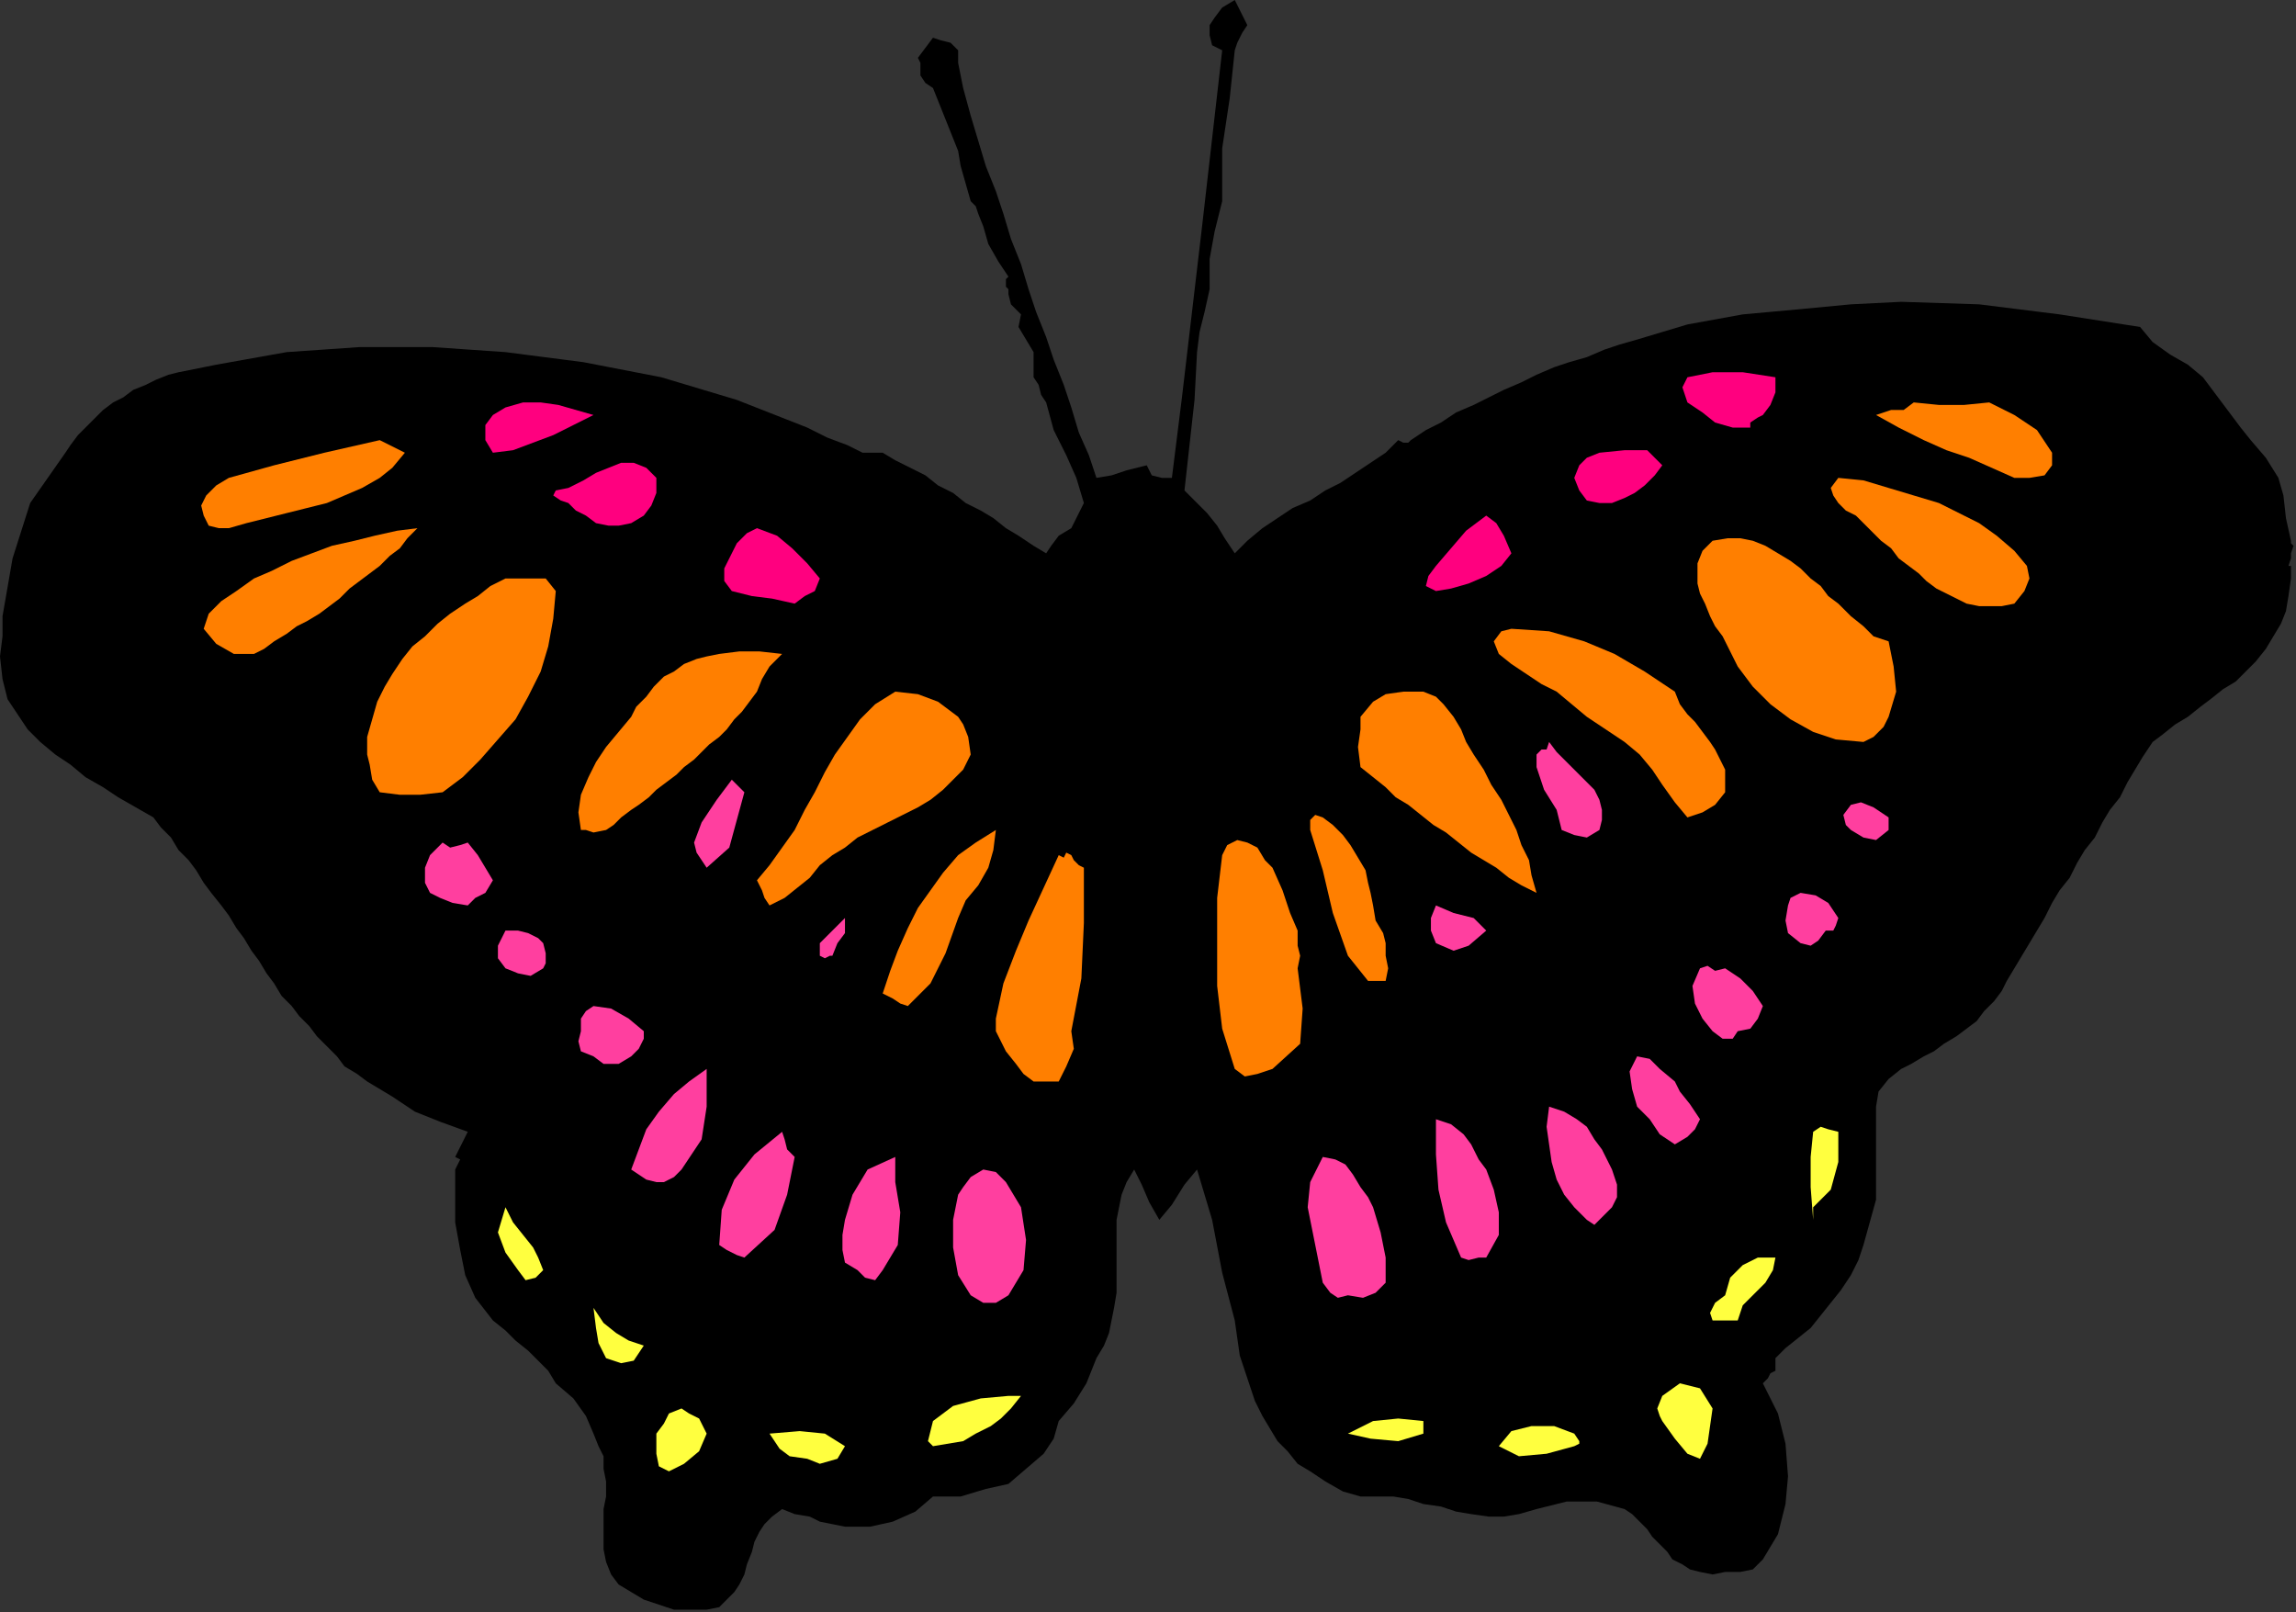 <?xml version="1.0" encoding="UTF-8" standalone="no"?>
<svg
   xmlns:dc="http://purl.org/dc/elements/1.1/"
   xmlns:cc="http://creativecommons.org/ns#"
   xmlns:rdf="http://www.w3.org/1999/02/22-rdf-syntax-ns#"
   xmlns:svg="http://www.w3.org/2000/svg"
   xmlns="http://www.w3.org/2000/svg"
   xmlns:sodipodi="http://sodipodi.sourceforge.net/DTD/sodipodi-0.dtd"
   xmlns:inkscape="http://www.inkscape.org/namespaces/inkscape"
   version="1.0"
   width="154.601mm"
   height="108.543mm"
   id="svg103"
   sodipodi:docname="ANSSG243.WMF">
  <rect width="100%" height="100%" fill="#333333" stroke="none"/>
  <sodipodi:namedview
     pagecolor="#ffffff"
     bordercolor="#666666"
     borderopacity="1"
     objecttolerance="10"
     gridtolerance="10"
     guidetolerance="10"
     inkscape:pageopacity="0"
     inkscape:pageshadow="2"
     inkscape:window-width="640"
     inkscape:window-height="480"
     id="namedview105" />
  <defs
     id="defs3">
    <pattern
       id="WMFhbasepattern"
       patternUnits="userSpaceOnUse"
       width="6"
       height="6"
       x="0"
       y="0" />
  </defs>
  <path
     style="fill:#000000;fill-rule:evenodd;fill-opacity:1;stroke:none;"
     d="  M 317.44,6.4   L 316.16,8.32   L 314.88,10.88   L 314.24,12.8   L 314.24,12.8   L 312.96,24.96   L 311.04,37.76   L 311.04,51.2   L 311.04,51.2   L 309.12,58.88   L 307.84,65.92   L 307.84,73.6   L 307.84,73.6   L 306.56,79.36   L 305.28,84.48   L 304.64,89.6   L 304.64,89.6   L 304,101.76   L 302.72,113.28   L 301.44,124.8   L 301.44,124.8   L 304.64,128   L 307.2,130.56   L 309.76,133.76   L 311.68,136.96   L 314.24,140.8   L 314.24,140.8   L 317.44,137.6   L 321.28,134.4   L 325.12,131.84   L 328.96,129.28   L 333.44,127.36   L 337.28,124.8   L 341.12,122.88   L 344.96,120.32   L 348.8,117.76   L 352.64,115.2   L 355.84,112   L 355.84,112   L 357.12,112.64   L 358.4,112.64   L 359.04,112   L 359.04,112   L 362.88,109.44   L 366.72,107.52   L 370.56,104.96   L 375.04,103.04   L 378.88,101.12   L 382.72,99.2   L 387.2,97.28   L 391.04,95.36   L 395.52,93.44   L 399.36,92.16   L 403.84,90.88   L 408.32,88.96   L 412.16,87.68   L 416.64,86.4   L 416.64,86.4   L 429.44,82.56   L 443.52,80   L 457.6,78.72   L 471.04,77.44   L 483.84,76.8   L 483.84,76.8   L 503.68,77.44   L 524.16,80   L 544.64,83.2   L 544.64,83.2   L 547.84,87.04   L 552.32,90.24   L 556.8,92.8   L 560.64,96   L 560.64,96   L 570.24,108.8   L 572.8,112   L 576.64,116.48   L 579.84,121.6   L 579.84,121.6   L 581.12,126.08   L 581.76,131.84   L 583.04,137.6   L 583.04,137.6   L 583.04,138.24   L 583.68,138.88   L 583.04,140.8   L 583.04,140.8   L 583.04,140.8   L 583.04,140.8   L 583.04,140.8   L 583.04,140.8   L 583.04,142.08   L 582.4,144   L 583.04,144   L 583.04,144   L 583.04,147.2   L 583.04,147.2   L 582.4,151.68   L 581.76,155.52   L 580.48,158.72   L 578.56,161.92   L 576.64,165.12   L 574.08,168.32   L 571.52,170.88   L 568.96,173.44   L 565.76,175.36   L 562.56,177.92   L 560,179.84   L 556.8,182.4   L 553.6,184.32   L 550.4,186.88   L 547.84,188.8   L 547.84,188.8   L 545.28,192.64   L 543.36,195.84   L 541.44,199.04   L 539.52,202.88   L 536.96,206.08   L 535.04,209.28   L 533.12,213.12   L 530.56,216.32   L 528.64,219.52   L 526.72,223.36   L 524.16,226.56   L 522.24,229.76   L 520.32,233.6   L 518.4,236.8   L 516.48,240   L 514.56,243.2   L 512.64,246.4   L 512.64,246.4   L 510.72,249.6   L 509.44,252.16   L 507.52,254.72   L 504.96,257.28   L 503.04,259.84   L 500.48,261.76   L 497.92,263.68   L 494.72,265.6   L 492.16,267.52   L 489.6,268.8   L 486.4,270.72   L 483.84,272   L 483.84,272   L 480.64,274.56   L 478.08,277.76   L 477.44,281.6   L 477.44,281.6   L 477.44,293.12   L 477.44,305.28   L 474.24,316.8   L 474.24,316.8   L 472.96,320.64   L 471.04,324.48   L 468.48,328.32   L 465.92,331.52   L 463.36,334.72   L 460.8,337.92   L 457.6,340.48   L 454.4,343.04   L 451.84,345.6   L 451.84,345.6   L 451.84,348.8   L 450.56,349.44   L 449.92,350.72   L 448.64,352   L 448.64,352   L 452.48,359.68   L 454.4,367.36   L 455.04,375.68   L 454.4,382.72   L 452.48,390.4   L 448.64,396.8   L 448.64,396.8   L 446.08,399.36   L 442.88,400   L 439.04,400   L 439.04,400   L 439.04,400.64   L 439.04,400.64   L 439.04,400   L 439.04,400   L 435.84,400.64   L 432.64,400   L 430.08,399.36   L 428.16,398.08   L 425.6,396.8   L 424.32,394.88   L 422.4,392.96   L 420.48,391.04   L 419.2,389.12   L 417.28,387.2   L 415.36,385.28   L 413.44,384   L 413.44,384   L 406.4,382.08   L 398.72,382.08   L 391.04,384   L 391.04,384   L 386.56,385.28   L 382.72,385.92   L 378.88,385.92   L 374.4,385.28   L 370.56,384.64   L 366.72,383.36   L 362.24,382.72   L 358.4,381.44   L 354.56,380.8   L 350.08,380.8   L 346.24,380.8   L 346.24,380.8   L 341.76,379.52   L 337.28,376.96   L 333.44,374.4   L 333.44,374.4   L 330.24,372.48   L 327.68,369.28   L 325.12,366.72   L 323.2,363.52   L 321.28,360.32   L 319.36,356.48   L 318.08,352.64   L 316.8,348.8   L 315.52,344.96   L 314.88,340.48   L 314.24,336   L 314.24,336   L 311.04,323.84   L 308.48,310.4   L 304.64,297.6   L 304.64,297.6   L 301.44,301.44   L 298.24,306.56   L 295.04,310.4   L 295.04,310.4   L 292.48,305.92   L 290.56,301.44   L 288.64,297.6   L 288.64,297.6   L 286.72,300.8   L 285.44,304   L 284.8,307.2   L 284.16,310.4   L 284.16,314.24   L 284.16,318.08   L 284.16,321.28   L 284.16,325.12   L 284.16,328.96   L 283.52,332.8   L 282.88,336   L 282.24,339.2   L 280.96,342.4   L 279.04,345.6   L 279.04,345.6   L 276.48,352   L 273.28,357.12   L 269.44,361.6   L 269.44,361.6   L 268.16,366.08   L 265.6,369.92   L 261.12,373.76   L 256.64,377.6   L 256.64,377.6   L 250.88,378.88   L 244.48,380.8   L 237.44,380.8   L 237.44,380.8   L 232.96,384.64   L 227.2,387.2   L 221.44,388.48   L 215.04,388.48   L 208.64,387.2   L 208.64,387.2   L 206.08,385.92   L 202.24,385.28   L 199.04,384   L 199.04,384   L 196.48,385.92   L 194.56,387.84   L 193.28,389.76   L 192,392.32   L 191.36,394.88   L 190.08,398.08   L 189.44,400.64   L 188.16,403.2   L 186.88,405.12   L 184.96,407.04   L 183.04,408.96   L 179.84,409.6   L 179.84,409.6   L 171.52,409.6   L 163.84,407.04   L 157.44,403.2   L 157.44,403.2   L 155.52,400.64   L 154.24,397.44   L 153.6,394.24   L 153.6,391.04   L 153.6,387.2   L 153.6,384   L 154.24,380.8   L 154.24,376.96   L 153.6,373.76   L 153.6,370.56   L 152.32,368   L 151.04,364.8   L 151.04,364.8   L 149.12,360.32   L 145.92,355.84   L 141.44,352   L 141.44,352   L 139.52,348.8   L 136.96,346.24   L 134.4,343.68   L 131.2,341.12   L 128.64,338.56   L 125.44,336   L 125.44,336   L 120.96,330.24   L 118.4,324.48   L 117.12,318.08   L 115.84,311.04   L 115.84,304.64   L 115.84,297.6   L 115.84,297.6   L 116.48,296.32   L 117.12,295.04   L 115.84,294.4   L 115.84,294.4   L 119.04,288   L 112,285.44   L 105.6,282.88   L 99.84,279.04   L 93.44,275.2   L 93.44,275.2   L 90.88,273.28   L 87.68,271.36   L 85.76,268.8   L 83.2,266.24   L 80.64,263.68   L 78.72,261.12   L 76.16,258.56   L 74.24,256   L 71.68,253.44   L 69.76,250.24   L 67.84,247.68   L 65.92,244.48   L 64,241.92   L 62.08,238.72   L 60.16,236.16   L 58.24,232.96   L 56.32,230.4   L 53.76,227.2   L 51.84,224.64   L 49.92,221.44   L 48,218.88   L 45.44,216.32   L 43.52,213.12   L 40.96,210.56   L 39.04,208   L 39.04,208   L 34.56,205.44   L 30.08,202.88   L 26.24,200.32   L 21.76,197.76   L 17.92,194.56   L 14.08,192   L 10.24,188.8   L 7.04,185.6   L 4.48,181.76   L 1.92,177.92   L 0.64,172.8   L 0.64,172.8   L 0,167.04   L 0.64,161.92   L 0.64,156.8   L 0.64,156.8   L 3.2,142.08   L 7.68,128   L 16.64,115.2   L 16.64,115.2   L 17.92,113.28   L 19.84,110.72   L 21.76,108.8   L 24.32,106.24   L 26.24,104.32   L 28.8,102.4   L 31.36,101.12   L 33.92,99.2   L 37.12,97.92   L 39.68,96.64   L 42.88,95.36   L 45.44,94.72   L 48.64,94.08   L 51.84,93.44   L 55.04,92.8   L 55.04,92.8   L 72.96,89.6   L 91.52,88.32   L 110.08,88.32   L 128.64,89.6   L 128.64,89.6   L 148.48,92.16   L 168.32,96   L 187.52,101.76   L 205.44,108.8   L 205.44,108.8   L 210.56,111.36   L 215.68,113.28   L 219.52,115.2   L 224.64,115.2   L 224.64,115.2   L 227.84,117.12   L 231.68,119.04   L 235.52,120.96   L 238.72,123.52   L 242.56,125.44   L 245.76,128   L 249.6,129.92   L 252.8,131.84   L 256,134.4   L 259.2,136.32   L 263.04,138.88   L 266.24,140.8   L 266.24,140.8   L 267.52,138.88   L 269.44,136.32   L 272.64,134.4   L 272.64,134.4   L 275.84,128   L 273.92,121.6   L 271.36,115.84   L 268.16,109.44   L 266.24,102.4   L 266.24,102.4   L 264.96,100.48   L 264.32,97.92   L 263.04,96   L 263.04,96   L 263.04,94.08   L 263.04,90.88   L 263.04,89.6   L 263.04,89.6   L 261.12,86.4   L 259.2,83.2   L 259.84,80   L 259.84,80   L 257.28,77.44   L 256.64,74.88   L 256.64,73.6   L 256.64,73.6   L 256,72.96   L 256,71.04   L 256.64,70.4   L 256.64,70.4   L 254.08,66.56   L 251.52,62.08   L 250.24,57.6   L 250.24,57.6   L 248.96,54.4   L 248.32,52.48   L 247.04,51.2   L 247.04,51.2   L 245.76,46.72   L 244.48,42.24   L 243.84,38.4   L 243.84,38.4   L 243.84,38.4   L 237.44,22.4   L 235.52,21.12   L 234.24,19.2   L 234.24,16   L 234.24,16   L 233.6,14.72   L 235.52,12.16   L 237.44,9.6   L 237.44,9.6   L 239.36,10.24   L 241.92,10.88   L 243.84,12.8   L 243.84,12.8   L 243.84,14.72   L 243.84,16   L 243.84,16   L 243.84,16   L 245.12,22.4   L 247.04,29.44   L 248.96,35.84   L 250.88,42.24   L 253.44,48.64   L 255.36,54.4   L 257.28,60.8   L 259.84,67.2   L 261.76,73.6   L 263.68,79.36   L 266.24,85.76   L 268.16,91.52   L 270.72,97.92   L 272.64,103.68   L 274.56,110.08   L 277.12,115.84   L 279.04,121.6   L 279.04,121.6   L 282.88,120.96   L 286.72,119.68   L 291.84,118.4   L 291.84,118.4   L 293.12,120.96   L 295.68,121.6   L 298.24,121.6   L 298.24,121.6   L 300.8,101.12   L 303.36,79.36   L 305.92,57.6   L 308.48,35.2   L 311.04,12.8   L 311.04,12.8   L 308.48,11.52   L 307.84,8.96   L 307.84,6.4   L 307.84,6.4   L 309.12,4.48   L 311.04,1.92   L 314.24,0   L 314.24,0   L 317.44,6.4  z "
     id="path5" />
  <path
     style="fill:#ff007f;fill-rule:evenodd;fill-opacity:1;stroke:none;"
     d="  M 151.04,105.6   L 145.92,108.16   L 140.8,110.72   L 135.68,112.64   L 130.56,114.56   L 125.44,115.2   L 125.44,115.2   L 123.52,112   L 123.52,108.16   L 125.44,105.6   L 125.44,105.6   L 128.64,103.68   L 133.12,102.4   L 137.6,102.4   L 142.08,103.04   L 146.56,104.32   L 151.04,105.6  z "
     id="path7" />
  <path
     style="fill:#ff7f00;fill-rule:evenodd;fill-opacity:1;stroke:none;"
     d="  M 103.04,115.2   L 99.84,119.04   L 96.64,121.6   L 92.16,124.16   L 87.68,126.08   L 83.2,128   L 78.08,129.28   L 72.96,130.56   L 67.84,131.84   L 62.72,133.12   L 58.24,134.4   L 58.24,134.4   L 55.68,134.4   L 53.12,133.76   L 51.84,131.2   L 51.84,131.2   L 51.2,128.64   L 52.48,126.08   L 55.04,123.52   L 58.24,121.6   L 58.24,121.6   L 69.76,118.4   L 82.56,115.2   L 96.64,112   L 96.64,112   L 103.04,115.2  z "
     id="path9" />
  <path
     style="fill:#ff007f;fill-rule:evenodd;fill-opacity:1;stroke:none;"
     d="  M 451.84,96   L 451.84,99.84   L 450.56,103.04   L 448.64,105.6   L 448.64,105.6   L 447.36,106.24   L 445.44,107.52   L 445.44,108.8   L 445.44,108.8   L 440.96,108.8   L 436.48,107.52   L 433.28,104.96   L 429.44,102.4   L 429.44,102.4   L 428.8,100.48   L 428.16,98.56   L 429.44,96   L 429.44,96   L 435.84,94.72   L 443.52,94.72   L 451.84,96  z "
     id="path11" />
  <path
     style="fill:#ff007f;fill-rule:evenodd;fill-opacity:1;stroke:none;"
     d="  M 167.04,121.6   L 167.04,125.44   L 165.76,128.64   L 163.84,131.2   L 163.84,131.2   L 160.64,133.12   L 157.44,133.76   L 154.88,133.76   L 151.68,133.12   L 149.12,131.2   L 146.56,129.92   L 144.64,128   L 144.64,128   L 142.72,127.36   L 140.8,126.08   L 141.44,124.8   L 141.44,124.8   L 144.64,124.16   L 148.48,122.24   L 151.68,120.32   L 154.88,119.04   L 158.08,117.76   L 161.28,117.76   L 164.48,119.04   L 167.04,121.6  z "
     id="path13" />
  <path
     style="fill:#ff7f00;fill-rule:evenodd;fill-opacity:1;stroke:none;"
     d="  M 487.04,102.4   L 493.44,103.04   L 499.84,103.04   L 506.24,102.4   L 506.24,102.4   L 512.64,105.6   L 518.4,109.44   L 522.24,115.2   L 522.24,115.2   L 522.24,116.48   L 522.24,117.12   L 522.24,118.4   L 522.24,118.4   L 520.32,120.96   L 516.48,121.6   L 512.64,121.6   L 512.64,121.6   L 506.88,119.04   L 501.12,116.48   L 495.36,114.56   L 489.6,112   L 483.2,108.8   L 477.44,105.6   L 477.44,105.6   L 481.28,104.32   L 484.48,104.32   L 487.04,102.4  z "
     id="path15" />
  <path
     style="fill:#ff7f00;fill-rule:evenodd;fill-opacity:1;stroke:none;"
     d="  M 106.24,134.4   L 103.68,136.96   L 101.76,139.52   L 99.2,141.44   L 96.64,144   L 94.08,145.92   L 91.52,147.84   L 88.96,149.76   L 86.4,152.32   L 83.84,154.24   L 81.28,156.16   L 78.08,158.08   L 75.52,159.36   L 72.96,161.28   L 69.76,163.2   L 67.2,165.12   L 64.64,166.4   L 64.64,166.4   L 59.52,166.4   L 55.04,163.84   L 51.84,160   L 51.84,160   L 53.12,156.16   L 56.32,152.96   L 60.16,150.4   L 64.64,147.2   L 64.64,147.2   L 69.12,145.28   L 74.24,142.72   L 79.36,140.8   L 84.48,138.88   L 90.24,137.6   L 95.36,136.32   L 101.12,135.04   L 106.24,134.4  z "
     id="path17" />
  <path
     style="fill:#ff007f;fill-rule:evenodd;fill-opacity:1;stroke:none;"
     d="  M 423.04,118.4   L 421.12,120.96   L 418.56,123.52   L 416,125.44   L 413.44,126.72   L 410.24,128   L 407.04,128   L 407.04,128   L 403.84,127.36   L 401.92,124.8   L 400.64,121.6   L 400.64,121.6   L 401.92,118.4   L 403.84,116.48   L 407.04,115.2   L 407.04,115.2   L 413.44,114.56   L 419.2,114.56   L 423.04,118.4  z "
     id="path19" />
  <path
     style="fill:#ff007f;fill-rule:evenodd;fill-opacity:1;stroke:none;"
     d="  M 208.64,147.2   L 207.36,150.4   L 204.8,151.68   L 202.24,153.6   L 202.24,153.6   L 202.24,152.96   L 202.24,152.96   L 202.24,153.6   L 202.24,153.6   L 196.48,152.32   L 191.36,151.68   L 186.24,150.4   L 186.24,150.4   L 184.32,147.84   L 184.32,144.64   L 186.24,140.8   L 186.24,140.8   L 187.52,138.24   L 190.08,135.68   L 192.64,134.4   L 192.64,134.4   L 197.76,136.32   L 201.6,139.52   L 205.44,143.36   L 208.64,147.2  z "
     id="path21" />
  <path
     style="fill:#ff7f00;fill-rule:evenodd;fill-opacity:1;stroke:none;"
     d="  M 515.84,144   L 516.48,147.2   L 515.2,150.4   L 512.64,153.6   L 512.64,153.6   L 509.44,154.24   L 506.24,154.24   L 503.68,154.24   L 500.48,153.6   L 497.92,152.32   L 495.36,151.04   L 492.8,149.76   L 490.24,147.84   L 488.32,145.92   L 485.76,144   L 483.2,142.08   L 481.28,139.52   L 478.72,137.6   L 476.8,135.68   L 474.24,133.12   L 472.32,131.2   L 469.76,129.92   L 467.84,128   L 467.84,128   L 466.56,126.08   L 465.92,124.16   L 467.84,121.6   L 467.84,121.6   L 474.24,122.24   L 480.64,124.16   L 487.04,126.08   L 493.44,128   L 493.44,128   L 498.56,130.56   L 503.68,133.12   L 508.16,136.32   L 512.64,140.16   L 515.84,144  z "
     id="path23" />
  <path
     style="fill:#ff7f00;fill-rule:evenodd;fill-opacity:1;stroke:none;"
     d="  M 141.44,150.4   L 140.8,157.44   L 139.52,164.48   L 137.6,170.88   L 134.4,177.28   L 131.2,183.04   L 126.72,188.16   L 122.24,193.28   L 117.76,197.76   L 112.64,201.6   L 112.64,201.6   L 106.88,202.24   L 101.76,202.24   L 96.64,201.6   L 96.64,201.6   L 94.72,198.4   L 94.08,194.56   L 93.44,192   L 93.44,192   L 93.44,187.52   L 94.72,183.04   L 96,178.56   L 97.92,174.72   L 99.84,171.52   L 102.4,167.68   L 104.96,164.48   L 108.16,161.92   L 111.36,158.72   L 114.56,156.16   L 118.4,153.6   L 121.6,151.68   L 124.8,149.12   L 128.64,147.2   L 128.64,147.2   L 134.4,147.2   L 138.88,147.2   L 141.44,150.4  z "
     id="path25" />
  <path
     style="fill:#ff007f;fill-rule:evenodd;fill-opacity:1;stroke:none;"
     d="  M 384.64,140.8   L 382.08,144   L 378.24,146.56   L 373.76,148.48   L 369.28,149.76   L 365.44,150.4   L 365.44,150.4   L 362.88,149.12   L 363.52,146.56   L 365.44,144   L 365.44,144   L 369.28,139.52   L 373.12,135.04   L 378.24,131.2   L 378.24,131.2   L 380.8,133.12   L 382.72,136.32   L 384.64,140.8  z "
     id="path27" />
  <path
     style="fill:#ff7f00;fill-rule:evenodd;fill-opacity:1;stroke:none;"
     d="  M 467.84,153.6   L 471.04,156.8   L 474.24,159.36   L 476.8,161.92   L 480.64,163.2   L 480.64,163.2   L 481.92,169.6   L 482.56,176   L 480.64,182.4   L 480.64,182.4   L 479.36,184.96   L 476.8,187.52   L 474.24,188.8   L 474.24,188.8   L 467.2,188.16   L 461.44,186.24   L 455.68,183.04   L 450.56,179.2   L 446.08,174.72   L 442.24,169.6   L 442.24,169.6   L 440.96,167.04   L 439.68,164.48   L 438.4,161.92   L 436.48,159.36   L 435.2,156.8   L 433.92,153.6   L 432.64,151.04   L 432,148.48   L 432,145.92   L 432,143.36   L 433.28,140.16   L 435.84,137.6   L 435.84,137.6   L 439.68,136.96   L 442.88,136.96   L 446.08,137.6   L 449.28,138.88   L 452.48,140.8   L 455.68,142.72   L 458.24,144.64   L 460.8,147.2   L 463.36,149.12   L 465.28,151.68   L 467.84,153.6  z "
     id="path29" />
  <path
     style="fill:#ff7f00;fill-rule:evenodd;fill-opacity:1;stroke:none;"
     d="  M 199.04,166.4   L 195.84,169.6   L 193.92,172.8   L 192.64,176   L 192.64,176   L 190.72,178.56   L 188.8,181.12   L 186.88,183.04   L 184.96,185.6   L 183.04,187.52   L 180.48,189.44   L 178.56,191.36   L 176.64,193.28   L 174.08,195.2   L 172.16,197.12   L 169.6,199.04   L 167.04,200.96   L 165.12,202.88   L 162.56,204.8   L 160.64,206.08   L 158.08,208   L 156.16,209.92   L 154.24,211.2   L 154.24,211.2   L 151.04,211.84   L 149.12,211.2   L 147.84,211.2   L 147.84,211.2   L 147.2,206.72   L 147.84,202.24   L 149.76,197.76   L 151.68,193.92   L 154.24,190.08   L 157.44,186.24   L 160.64,182.4   L 160.64,182.4   L 161.92,179.84   L 164.48,177.28   L 166.4,174.72   L 168.96,172.16   L 171.52,170.88   L 174.08,168.96   L 177.28,167.68   L 179.84,167.04   L 183.04,166.4   L 183.04,166.4   L 188.16,165.76   L 193.28,165.76   L 199.04,166.4  z "
     id="path31" />
  <path
     style="fill:#ff7f00;fill-rule:evenodd;fill-opacity:1;stroke:none;"
     d="  M 426.24,176   L 427.52,179.2   L 429.44,181.76   L 431.36,183.68   L 433.28,186.24   L 435.2,188.8   L 436.48,190.72   L 437.76,193.28   L 439.04,195.84   L 439.04,199.04   L 439.04,201.6   L 439.04,201.6   L 436.48,204.8   L 433.28,206.72   L 429.44,208   L 429.44,208   L 426.24,204.16   L 423.04,199.68   L 420.48,195.84   L 417.28,192   L 413.44,188.8   L 413.44,188.8   L 403.84,182.4   L 403.84,181.76   L 403.84,181.76   L 403.84,182.4   L 403.84,182.4   L 403.84,182.4   L 400,179.2   L 396.16,176   L 392.32,174.08   L 388.48,171.52   L 384.64,168.96   L 381.44,166.4   L 381.44,166.4   L 380.16,163.2   L 382.08,160.64   L 384.64,160   L 384.64,160   L 394.24,160.64   L 403.2,163.2   L 410.88,166.4   L 418.56,170.88   L 426.24,176  z "
     id="path33" />
  <path
     style="fill:#ff7f00;fill-rule:evenodd;fill-opacity:1;stroke:none;"
     d="  M 243.84,182.4   L 245.12,184.32   L 246.4,187.52   L 247.04,192   L 247.04,192   L 245.12,195.84   L 242.56,198.4   L 240,200.96   L 236.8,203.52   L 233.6,205.44   L 229.76,207.36   L 225.92,209.28   L 222.08,211.2   L 218.24,213.12   L 215.04,215.68   L 211.84,217.6   L 211.84,217.6   L 208.64,220.16   L 206.08,223.36   L 202.88,225.92   L 199.68,228.48   L 195.84,230.4   L 195.84,230.4   L 194.56,228.48   L 193.92,226.56   L 192.64,224   L 192.64,224   L 195.84,220.16   L 199.04,215.68   L 202.24,211.2   L 204.8,206.08   L 207.36,201.6   L 209.92,196.48   L 212.48,192   L 215.68,187.52   L 218.88,183.04   L 222.72,179.2   L 227.84,176   L 227.84,176   L 233.6,176.64   L 238.72,178.56   L 243.84,182.4  z "
     id="path35" />
  <path
     style="fill:#ff7f00;fill-rule:evenodd;fill-opacity:1;stroke:none;"
     d="  M 375.04,192   L 377.6,195.84   L 379.52,199.68   L 382.08,203.52   L 384,207.36   L 385.92,211.2   L 387.2,215.04   L 389.12,218.88   L 389.76,222.72   L 391.04,227.2   L 391.04,227.2   L 391.04,227.2   L 387.2,225.28   L 384,223.36   L 380.8,220.8   L 377.6,218.88   L 374.4,216.96   L 371.2,214.4   L 368,211.84   L 364.8,209.92   L 361.6,207.36   L 358.4,204.8   L 355.2,202.88   L 352.64,200.32   L 349.44,197.76   L 346.24,195.2   L 346.24,195.2   L 345.6,190.08   L 346.24,185.6   L 346.24,182.4   L 346.24,182.4   L 349.44,178.56   L 352.64,176.64   L 357.12,176   L 362.24,176   L 362.24,176   L 365.44,177.28   L 367.36,179.2   L 369.92,182.4   L 371.84,185.6   L 373.12,188.8   L 375.04,192  z "
     id="path37" />
  <path
     style="fill:#ff3f9f;fill-rule:evenodd;fill-opacity:1;stroke:none;"
     d="  M 189.44,201.6   L 187.52,208.64   L 185.6,215.68   L 179.84,220.8   L 179.84,220.8   L 178.56,218.88   L 177.28,216.96   L 176.64,214.4   L 176.64,214.4   L 178.56,209.28   L 182.4,203.52   L 186.24,198.4   L 186.24,198.4   L 189.44,201.6  z "
     id="path39" />
  <path
     style="fill:#ff3f9f;fill-rule:evenodd;fill-opacity:1;stroke:none;"
     d="  M 407.04,211.2   L 403.84,213.12   L 400.64,212.48   L 397.44,211.2   L 397.44,211.2   L 396.16,206.08   L 392.96,200.96   L 391.04,195.2   L 391.04,195.2   L 391.04,193.92   L 391.04,193.28   L 391.04,192   L 391.04,192   L 392.32,190.72   L 393.6,190.72   L 394.24,188.8   L 394.24,188.8   L 396.16,191.36   L 398.72,193.92   L 401.28,196.48   L 403.84,199.04   L 405.76,200.96   L 407.04,203.52   L 407.68,206.08   L 407.68,208.64   L 407.04,211.2  z "
     id="path41" />
  <path
     style="fill:#ff3f9f;fill-rule:evenodd;fill-opacity:1;stroke:none;"
     d="  M 119.04,214.4   L 121.6,217.6   L 123.52,220.8   L 125.44,224   L 125.44,224   L 123.52,227.2   L 120.96,228.48   L 119.04,230.4   L 119.04,230.4   L 115.2,229.76   L 112,228.48   L 109.44,227.2   L 109.44,227.2   L 108.16,224.64   L 108.16,220.8   L 109.44,217.6   L 109.44,217.6   L 112.64,214.4   L 114.56,215.68   L 117.12,215.04   L 119.04,214.4  z "
     id="path43" />
  <path
     style="fill:#ff7f00;fill-rule:evenodd;fill-opacity:1;stroke:none;"
     d="  M 253.44,211.2   L 252.8,216.32   L 251.52,220.8   L 248.96,225.28   L 245.76,229.12   L 243.84,233.6   L 243.84,233.6   L 240.64,242.56   L 236.8,250.24   L 231.04,256   L 231.04,256   L 229.12,255.36   L 227.2,254.08   L 224.64,252.8   L 224.64,252.8   L 226.56,247.04   L 228.48,241.92   L 231.04,236.16   L 233.6,231.04   L 236.8,226.56   L 240,222.08   L 243.84,217.6   L 248.32,214.4   L 253.44,211.2  z "
     id="path45" />
  <path
     style="fill:#ff7f00;fill-rule:evenodd;fill-opacity:1;stroke:none;"
     d="  M 349.44,230.4   L 350.08,234.24   L 352,237.44   L 352.64,240   L 352.64,240   L 352.64,243.2   L 353.28,246.4   L 352.64,249.6   L 352.64,249.6   L 348.16,249.6   L 345.6,246.4   L 343.04,243.2   L 343.04,243.2   L 339.2,232.32   L 336.64,221.44   L 333.44,211.2   L 333.44,211.2   L 333.44,208.64   L 334.72,207.36   L 336.64,208   L 336.64,208   L 339.2,209.92   L 341.76,212.48   L 343.68,215.04   L 345.6,218.24   L 347.52,221.44   L 348.16,224.64   L 348.8,227.2   L 349.44,230.4  z "
     id="path47" />
  <path
     style="fill:#ff7f00;fill-rule:evenodd;fill-opacity:1;stroke:none;"
     d="  M 275.84,220.8   L 275.84,234.88   L 275.2,248.96   L 272.64,262.4   L 272.64,262.4   L 273.28,266.88   L 271.36,271.36   L 269.44,275.2   L 269.44,275.2   L 263.04,275.2   L 260.48,273.28   L 258.56,270.72   L 256,267.52   L 254.72,264.96   L 253.44,262.4   L 253.44,259.2   L 253.44,259.2   L 255.36,250.24   L 258.56,241.92   L 261.76,234.24   L 265.6,225.92   L 269.44,217.6   L 269.44,217.6   L 270.72,218.24   L 271.36,216.96   L 272.64,217.6   L 272.64,217.6   L 273.28,218.88   L 274.56,220.16   L 275.84,220.8  z "
     id="path49" />
  <path
     style="fill:#ff7f00;fill-rule:evenodd;fill-opacity:1;stroke:none;"
     d="  M 323.84,220.8   L 326.4,226.56   L 328.32,232.32   L 330.24,236.8   L 330.24,236.8   L 330.24,240.64   L 330.88,243.2   L 330.24,246.4   L 330.24,246.4   L 331.52,256.64   L 330.88,265.6   L 323.84,272   L 323.84,272   L 320,273.28   L 316.8,273.92   L 314.24,272   L 314.24,272   L 311.04,261.76   L 309.76,250.88   L 309.76,239.36   L 309.76,228.48   L 311.04,217.6   L 311.04,217.6   L 312.32,215.04   L 314.88,213.76   L 317.44,214.4   L 317.44,214.4   L 320,215.68   L 321.92,218.88   L 323.84,220.8  z "
     id="path51" />
  <path
     style="fill:#ff3f9f;fill-rule:evenodd;fill-opacity:1;stroke:none;"
     d="  M 480.64,208   L 480.64,208.64   L 480.64,210.56   L 480.64,211.2   L 480.64,211.2   L 477.44,213.76   L 474.24,213.12   L 471.04,211.2   L 471.04,211.2   L 469.76,209.92   L 469.12,207.36   L 471.04,204.8   L 471.04,204.8   L 473.6,204.16   L 476.8,205.44   L 480.64,208  z "
     id="path53" />
  <path
     style="fill:#ff3f9f;fill-rule:evenodd;fill-opacity:1;stroke:none;"
     d="  M 131.84,236.8   L 134.4,237.44   L 136.96,238.72   L 138.24,240   L 138.24,240   L 138.88,242.56   L 138.88,245.12   L 138.24,246.4   L 138.24,246.4   L 135.04,248.32   L 131.84,247.68   L 128.64,246.4   L 128.64,246.4   L 126.72,243.84   L 126.72,240.64   L 128.64,236.8   L 128.64,236.8   L 131.84,236.8   L 131.84,236.8  z "
     id="path55" />
  <path
     style="fill:#ff3f9f;fill-rule:evenodd;fill-opacity:1;stroke:none;"
     d="  M 211.84,243.2   L 211.2,243.2   L 209.92,243.84   L 208.64,243.2   L 208.64,243.2   L 208.64,241.92   L 208.64,240.64   L 208.64,240   L 208.64,240   L 215.04,233.6   L 215.04,237.44   L 213.12,240   L 211.84,243.2  z "
     id="path57" />
  <path
     style="fill:#ff3f9f;fill-rule:evenodd;fill-opacity:1;stroke:none;"
     d="  M 378.24,236.8   L 373.76,240.64   L 369.92,241.92   L 365.44,240   L 365.44,240   L 364.16,236.8   L 364.16,233.6   L 365.44,230.4   L 365.44,230.4   L 369.92,232.32   L 375.04,233.6   L 378.24,236.8  z "
     id="path59" />
  <path
     style="fill:#ff3f9f;fill-rule:evenodd;fill-opacity:1;stroke:none;"
     d="  M 467.84,233.6   L 467.2,235.52   L 466.56,236.8   L 464.64,236.8   L 464.64,236.8   L 462.72,239.36   L 460.8,240.64   L 458.24,240   L 458.24,240   L 455.04,237.44   L 454.4,234.24   L 455.04,230.4   L 455.04,230.4   L 455.68,228.48   L 456.96,227.84   L 458.24,227.2   L 458.24,227.2   L 462.08,227.84   L 465.28,229.76   L 467.84,233.6  z "
     id="path61" />
  <path
     style="fill:#ff3f9f;fill-rule:evenodd;fill-opacity:1;stroke:none;"
     d="  M 163.84,262.4   L 163.84,264.32   L 162.56,266.88   L 160.64,268.8   L 160.64,268.8   L 157.44,270.72   L 153.6,270.72   L 151.04,268.8   L 151.04,268.8   L 147.84,267.52   L 147.2,264.96   L 147.84,262.4   L 147.84,262.4   L 147.84,259.2   L 149.12,257.28   L 151.04,256   L 151.04,256   L 155.52,256.64   L 160,259.2   L 163.84,262.4  z "
     id="path63" />
  <path
     style="fill:#ff3f9f;fill-rule:evenodd;fill-opacity:1;stroke:none;"
     d="  M 439.04,246.4   L 442.88,248.96   L 446.08,252.16   L 448.64,256   L 448.64,256   L 447.36,259.2   L 445.44,261.76   L 442.24,262.4   L 442.24,262.4   L 440.96,264.32   L 438.4,264.32   L 435.84,262.4   L 435.84,262.4   L 433.28,259.2   L 431.36,255.36   L 430.72,250.88   L 432.64,246.4   L 432.64,246.4   L 434.56,245.76   L 436.48,247.04   L 439.04,246.4  z "
     id="path65" />
  <path
     style="fill:#ff3f9f;fill-rule:evenodd;fill-opacity:1;stroke:none;"
     d="  M 179.84,272   L 179.84,281.6   L 178.56,289.92   L 173.44,297.6   L 173.44,297.6   L 171.52,299.52   L 168.96,300.8   L 167.04,300.8   L 167.04,300.8   L 164.48,300.16   L 162.56,298.88   L 160.64,297.6   L 160.64,297.6   L 162.56,292.48   L 164.48,287.36   L 167.68,282.88   L 171.52,278.4   L 175.36,275.2   L 179.84,272  z "
     id="path67" />
  <path
     style="fill:#ff3f9f;fill-rule:evenodd;fill-opacity:1;stroke:none;"
     d="  M 432.64,284.8   L 431.36,287.36   L 429.44,289.28   L 426.24,291.2   L 426.24,291.2   L 422.4,288.64   L 419.84,284.8   L 416.64,281.6   L 416.64,281.6   L 415.36,277.12   L 414.72,272.64   L 416.64,268.8   L 416.64,268.8   L 419.84,269.44   L 422.4,272   L 426.24,275.2   L 426.24,275.2   L 427.52,277.76   L 430.08,280.96   L 432.64,284.8  z "
     id="path69" />
  <path
     style="fill:#ff3f9f;fill-rule:evenodd;fill-opacity:1;stroke:none;"
     d="  M 202.24,294.4   L 200.32,304   L 197.12,312.96   L 189.44,320   L 189.44,320   L 187.52,319.36   L 184.96,318.08   L 183.04,316.8   L 183.04,316.8   L 183.68,307.84   L 186.88,300.16   L 192,293.76   L 199.04,288   L 199.04,288   L 199.68,289.92   L 200.32,292.48   L 202.24,294.4  z "
     id="path71" />
  <path
     style="fill:#ff3f9f;fill-rule:evenodd;fill-opacity:1;stroke:none;"
     d="  M 227.84,300.8   L 229.12,308.48   L 228.48,316.8   L 224.64,323.2   L 224.64,323.2   L 222.72,325.76   L 220.16,325.12   L 218.24,323.2   L 218.24,323.2   L 215.04,321.28   L 214.4,318.08   L 214.4,314.24   L 215.04,310.4   L 215.04,310.4   L 216.96,304   L 220.8,297.6   L 227.84,294.4   L 227.84,294.4   L 227.84,300.8  z "
     id="path73" />
  <path
     style="fill:#ff3f9f;fill-rule:evenodd;fill-opacity:1;stroke:none;"
     d="  M 410.24,297.6   L 411.52,301.44   L 411.52,304.64   L 410.24,307.2   L 410.24,307.2   L 407.68,309.76   L 405.76,311.68   L 403.84,310.4   L 403.84,310.4   L 400.64,307.2   L 398.08,304   L 396.16,300.16   L 394.88,295.68   L 394.24,291.2   L 393.6,286.72   L 394.24,281.6   L 394.24,281.6   L 398.08,282.88   L 401.28,284.8   L 403.84,286.72   L 405.76,289.92   L 407.68,292.48   L 408.96,295.04   L 410.24,297.6  z "
     id="path75" />
  <path
     style="fill:#ff3f9f;fill-rule:evenodd;fill-opacity:1;stroke:none;"
     d="  M 378.24,297.6   L 380.16,302.72   L 381.44,308.48   L 381.44,314.24   L 378.24,320   L 378.24,320   L 376.32,320   L 373.76,320.64   L 371.84,320   L 371.84,320   L 368,311.04   L 366.08,302.72   L 365.44,293.76   L 365.44,284.8   L 365.44,284.8   L 369.28,286.08   L 372.48,288.64   L 374.4,291.2   L 376.32,295.04   L 378.24,297.6  z "
     id="path77" />
  <path
     style="fill:#ff3f9f;fill-rule:evenodd;fill-opacity:1;stroke:none;"
     d="  M 259.84,307.2   L 261.12,315.52   L 260.48,323.2   L 256.64,329.6   L 256.64,329.6   L 253.44,331.52   L 250.24,331.52   L 247.04,329.6   L 247.04,329.6   L 243.84,324.48   L 242.56,317.44   L 242.56,310.4   L 243.84,304   L 243.84,304   L 245.12,302.08   L 247.04,299.52   L 250.24,297.6   L 250.24,297.6   L 253.44,298.24   L 256,300.8   L 257.92,304   L 259.84,307.2  z "
     id="path79" />
  <path
     style="fill:#ffff3f;fill-rule:evenodd;fill-opacity:1;stroke:none;"
     d="  M 128.64,307.2   L 130.56,311.04   L 133.12,314.24   L 135.68,317.44   L 136.96,320   L 138.24,323.2   L 138.24,323.2   L 136.32,325.12   L 133.76,325.76   L 131.84,323.2   L 131.84,323.2   L 128.64,318.72   L 126.72,313.6   L 128.64,307.2   L 128.64,307.2   L 128.64,307.2  z "
     id="path81" />
  <path
     style="fill:#ff3f9f;fill-rule:evenodd;fill-opacity:1;stroke:none;"
     d="  M 349.44,307.2   L 351.36,313.6   L 352.64,320   L 352.64,326.4   L 352.64,326.4   L 350.08,328.96   L 346.88,330.24   L 343.04,329.6   L 343.04,329.6   L 340.48,330.24   L 338.56,328.96   L 336.64,326.4   L 336.64,326.4   L 335.36,320   L 334.08,313.6   L 332.8,307.2   L 333.44,300.8   L 336.64,294.4   L 336.64,294.4   L 339.84,295.04   L 342.4,296.32   L 344.32,298.88   L 346.24,302.08   L 348.16,304.64   L 349.44,307.2  z "
     id="path83" />
  <path
     style="fill:#ffff3f;fill-rule:evenodd;fill-opacity:1;stroke:none;"
     d="  M 467.84,288   L 467.84,295.68   L 465.92,302.72   L 461.44,307.2   L 461.44,307.2   L 461.44,310.4   L 460.8,302.08   L 460.8,294.4   L 461.44,288   L 461.44,288   L 463.36,286.72   L 465.28,287.36   L 467.84,288  z "
     id="path85" />
  <path
     style="fill:#ffff3f;fill-rule:evenodd;fill-opacity:1;stroke:none;"
     d="  M 163.84,342.4   L 161.28,346.24   L 158.08,346.88   L 154.24,345.6   L 154.24,345.6   L 152.32,341.76   L 151.68,337.92   L 151.04,332.8   L 151.04,332.8   L 153.6,336.64   L 156.8,339.2   L 160,341.12   L 163.84,342.4  z "
     id="path87" />
  <path
     style="fill:#ffff3f;fill-rule:evenodd;fill-opacity:1;stroke:none;"
     d="  M 451.84,320   L 451.2,323.2   L 449.28,326.4   L 446.72,328.96   L 443.52,332.16   L 442.24,336   L 442.24,336   L 435.84,336   L 435.2,334.08   L 436.48,331.52   L 439.04,329.6   L 439.04,329.6   L 440.32,325.12   L 443.52,321.92   L 447.36,320   L 451.84,320  z "
     id="path89" />
  <path
     style="fill:#ffff3f;fill-rule:evenodd;fill-opacity:1;stroke:none;"
     d="  M 179.84,364.8   L 177.92,369.28   L 174.08,372.48   L 170.24,374.4   L 170.24,374.4   L 167.68,373.12   L 167.04,369.92   L 167.04,364.8   L 167.04,364.8   L 168.96,362.24   L 170.24,359.68   L 173.44,358.4   L 173.44,358.4   L 175.36,359.68   L 177.92,360.96   L 179.84,364.8  z "
     id="path91" />
  <path
     style="fill:#ffff3f;fill-rule:evenodd;fill-opacity:1;stroke:none;"
     d="  M 259.84,355.2   L 257.28,358.4   L 254.72,360.96   L 252.16,362.88   L 248.32,364.8   L 245.12,366.72   L 241.28,367.36   L 237.44,368   L 237.44,368   L 236.16,366.72   L 236.8,364.16   L 237.44,361.6   L 237.44,361.6   L 242.56,357.76   L 249.6,355.84   L 256.64,355.2   L 256.64,355.2   L 259.84,355.2  z "
     id="path93" />
  <path
     style="fill:#ffff3f;fill-rule:evenodd;fill-opacity:1;stroke:none;"
     d="  M 215.04,368   L 213.12,371.2   L 208.64,372.48   L 205.44,371.2   L 205.44,371.2   L 200.96,370.56   L 198.4,368.64   L 195.84,364.8   L 195.84,364.8   L 195.84,364.8   L 203.52,364.16   L 209.92,364.8   L 215.04,368  z "
     id="path95" />
  <path
     style="fill:#ffff3f;fill-rule:evenodd;fill-opacity:1;stroke:none;"
     d="  M 435.84,358.4   L 435.2,362.88   L 434.56,367.36   L 432.64,371.2   L 432.64,371.2   L 429.44,369.92   L 426.24,366.08   L 423.04,361.6   L 423.04,361.6   L 422.4,360.32   L 421.76,358.4   L 423.04,355.2   L 423.04,355.2   L 427.52,352   L 432.64,353.28   L 435.84,358.4  z "
     id="path97" />
  <path
     style="fill:#ffff3f;fill-rule:evenodd;fill-opacity:1;stroke:none;"
     d="  M 362.24,364.8   L 355.84,366.72   L 348.8,366.08   L 343.04,364.8   L 343.04,364.8   L 349.44,361.6   L 355.84,360.96   L 362.24,361.6   L 362.24,361.6   L 362.24,364.8  z "
     id="path99" />
  <path
     style="fill:#ffff3f;fill-rule:evenodd;fill-opacity:1;stroke:none;"
     d="  M 400.64,364.8   L 401.92,366.72   L 401.92,367.36   L 400.64,368   L 400.64,368   L 393.6,369.92   L 386.56,370.56   L 381.44,368   L 381.44,368   L 384.64,364.16   L 389.76,362.88   L 395.52,362.88   L 400.64,364.8  z "
     id="path101" />
</svg>
